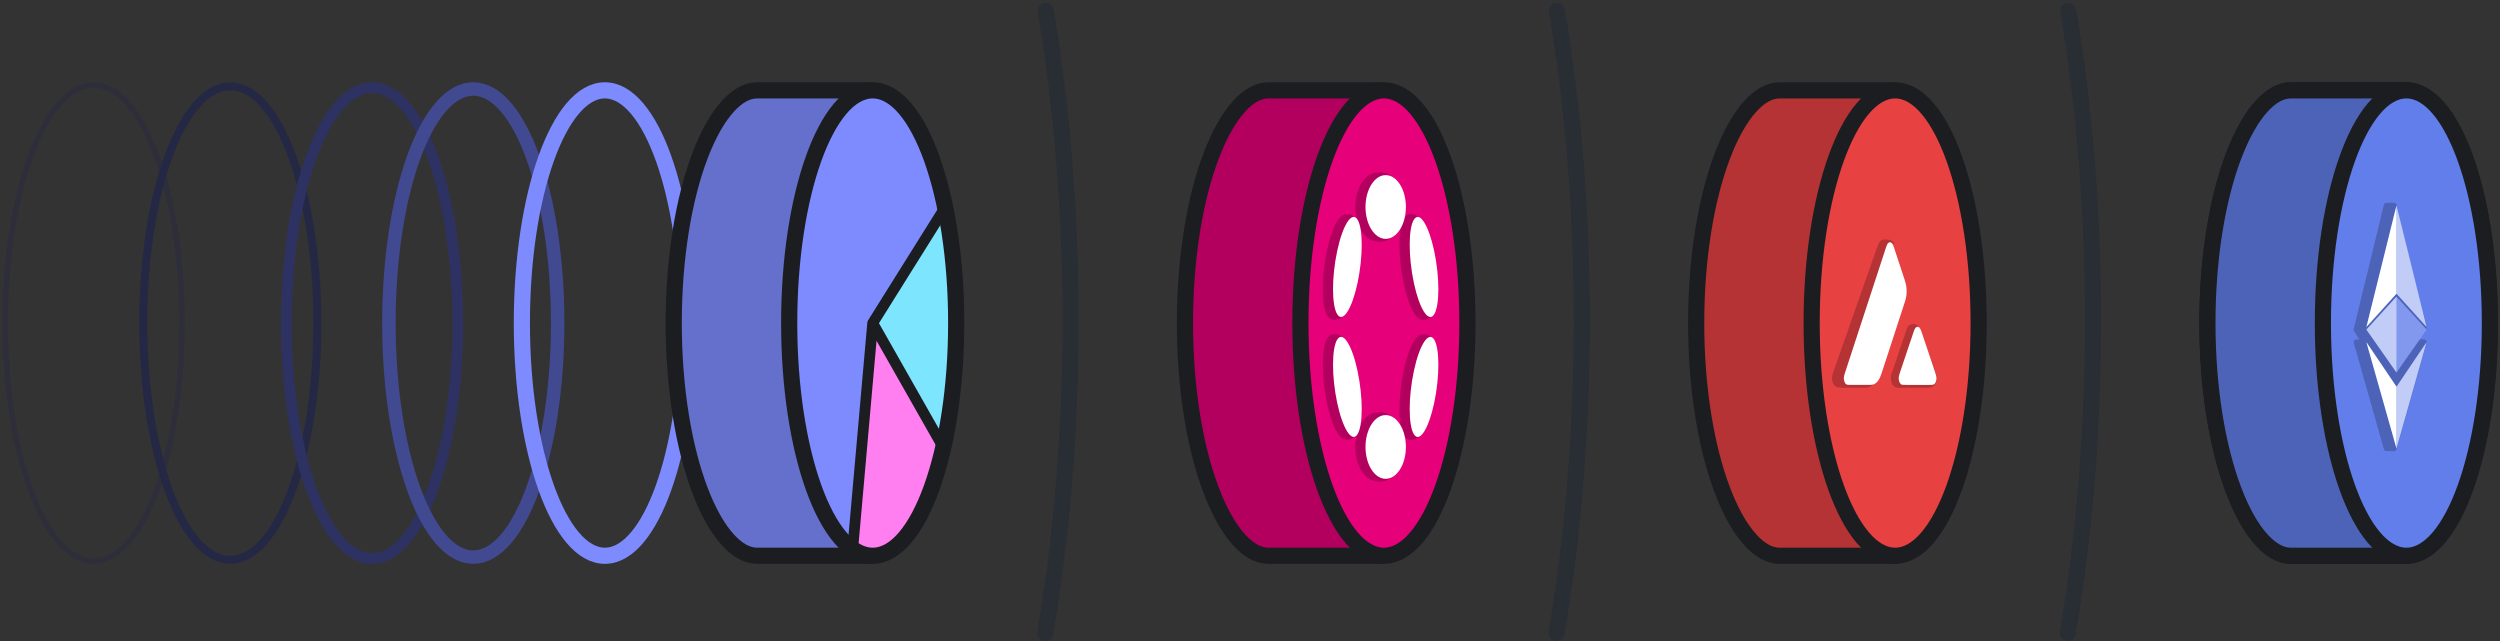 <svg width="464" height="119" xmlns="http://www.w3.org/2000/svg"><rect width="100%" height="100%" fill="#333333" stroke="none"/><g fill="none" fill-rule="evenodd"><g transform="rotate(90 193.223 195.245)"><ellipse stroke="#242746" opacity=".398" cx="57.938" cy="371.086" rx="44.19" ry="16.41"/><ellipse stroke="#252845" stroke-width="1.5" cx="57.938" cy="345.72" rx="43.94" ry="16.16"/><ellipse stroke="#2D3262" stroke-width="2" cx="57.938" cy="319.416" rx="43.69" ry="15.91"/><ellipse stroke="#414991" stroke-width="2.5" cx="57.938" cy="300.626" rx="43.44" ry="15.66"/><ellipse stroke="#7E8BFF" stroke-width="3" cx="57.938" cy="276.201" rx="43.19" ry="15.41"/><path d="M115.448 194.468c-17.624-3.015-37.267-4.698-57.976-4.698-20.512 0-39.978 1.651-57.472 4.612m115.448-94.799c-17.624-3.015-37.267-4.698-57.976-4.698-20.512 0-39.978 1.651-57.472 4.612m115.448-94.8C97.824 1.683 78.181 0 57.472 0 36.96 0 17.494 1.65 0 4.611" stroke="#292D34" stroke-width="3" stroke-linecap="round" stroke-linejoin="round"/></g><g transform="rotate(90 224.177 239.447)"><path d="M88.13 18.248V38.43c0 1.995-1.109 3.86-2.98 5.58-2.17 1.992-5.36 3.77-9.304 5.271-7.974 3.033-18.99 4.897-31.156 4.897s-23.183-1.864-31.156-4.897c-3.945-1.5-7.134-3.279-9.304-5.271-1.872-1.72-2.98-3.585-2.98-5.58V18.248h86.88z" stroke="#1B1D21" stroke-width="2.5" fill="#5E69C7"/><path d="M44.69 16.998 23.444 3.695C28.328 1.725 35.41.74 44.69.74s16.606.985 21.978 2.956L44.69 16.998z" fill="#7EE5FF"/><path d="M46.155 16.998 68.133 3.695c5.99 1.26 10.875 3.23 14.653 5.913 2.372 1.683 4.415 3.645 4.964 6.128.217.98.027 2.633-.569 4.957l-41.026-3.695z" fill="#FF7EF0"/><path d="m22.711 2.956 22.711 14.042 41.027 3.695c-7.326 8.869-24.42 12.81-51.283 11.825-14.246-.523-28.858-6.344-32.968-12.564-1.465-2.217-1.465-5.173 0-6.651C6.427 9.037 13.265 5.588 22.71 2.956z" fill="#7E8BFF"/><ellipse stroke="#1B1D21" stroke-width="2.5" cx="44.69" cy="16.998" rx="43.44" ry="15.748"/><path stroke="#1B1D21" stroke-width="2" stroke-linecap="round" stroke-linejoin="round" d="M44.69 16.998 23.444 3.695M44.69 16.998 68.133 3.695M44.69 16.998l41.759 3.695"/></g><g transform="rotate(90 129.292 144.562)" stroke="#1B1D21" stroke-width="3"><path d="M87.88 18.498V38.43c0 1.933-1.09 3.733-2.9 5.396-2.15 1.975-5.313 3.734-9.223 5.221-7.951 3.025-18.937 4.881-31.067 4.881-12.13 0-23.117-1.856-31.067-4.88-3.91-1.488-7.073-3.247-9.224-5.222C2.589 42.163 1.5 40.363 1.5 38.43V18.498h86.38z" fill="#B3005E"/><ellipse fill="#E60079" cx="44.69" cy="16.998" rx="43.19" ry="15.498"/></g><g transform="rotate(90 176.734 192.004)" stroke="#1B1D21" stroke-width="3"><path d="M87.88 18.498V38.43c0 1.933-1.09 3.733-2.9 5.396-2.15 1.975-5.313 3.734-9.223 5.221-7.951 3.025-18.937 4.881-31.067 4.881-12.13 0-23.117-1.856-31.067-4.88-3.91-1.488-7.073-3.247-9.224-5.222C2.589 42.163 1.5 40.363 1.5 38.43V18.498h86.38z" fill="#B53334"/><ellipse fill="#E84142" cx="44.69" cy="16.998" rx="43.19" ry="15.498"/></g><g transform="rotate(90 224.177 239.447)" stroke="#1B1D21" stroke-width="3"><path d="M87.88 18.498V38.43c0 1.933-1.09 3.733-2.9 5.396-2.15 1.975-5.313 3.734-9.223 5.221-7.951 3.025-18.937 4.881-31.067 4.881-12.13 0-23.117-1.856-31.067-4.88-3.91-1.488-7.073-3.247-9.224-5.222C2.589 42.163 1.5 40.363 1.5 38.43V18.498h86.38z" fill="#4D63B8"/><ellipse fill="#627EEA" cx="44.69" cy="16.998" rx="43.19" ry="15.498"/></g><g transform="rotate(90 81.85 97.12)"><path d="M87.88 18.498V38.43c0 1.933-1.09 3.733-2.9 5.396-2.15 1.975-5.313 3.734-9.223 5.221-7.951 3.025-18.937 4.881-31.067 4.881-12.13 0-23.117-1.856-31.067-4.88-3.91-1.488-7.073-3.247-9.224-5.222C2.589 42.163 1.5 40.363 1.5 38.43V18.498h86.38z" stroke="#1B1D21" stroke-width="3" fill="#656FCC"/><path d="M44.69 16.998 23.444 3.695C28.328 1.725 35.41.74 44.69.74s16.606.985 21.978 2.956L44.69 16.998z" fill="#7EE5FF"/><path d="M46.155 16.998 68.133 3.695c5.99 1.26 10.875 3.23 14.653 5.913 2.372 1.683 4.415 3.645 4.964 6.128.217.98.027 2.633-.569 4.957l-41.026-3.695z" fill="#FF7EF0"/><path d="m22.711 2.956 22.711 14.042 41.027 3.695c-7.326 8.869-24.42 12.81-51.283 11.825-14.246-.523-28.858-6.344-32.968-12.564-1.465-2.217-1.465-5.173 0-6.651C6.427 9.037 13.265 5.588 22.71 2.956z" fill="#7E8BFF"/><ellipse stroke="#1B1D21" stroke-width="3" cx="44.69" cy="16.998" rx="43.19" ry="15.498"/><path stroke="#1B1D21" stroke-width="2" stroke-linecap="round" stroke-linejoin="round" d="M44.69 16.998 23.444 3.695M44.69 16.998 68.133 3.695M44.69 16.998l41.759 3.695"/></g><g fill-rule="nonzero"><g fill="#B3005E" stroke="#B3005E"><path d="M256.255 32.502c2.071 0 3.748 2.648 3.748 5.916 0 3.267-1.68 5.915-3.748 5.915-2.072 0-3.749-2.648-3.749-5.915 0-3.268 1.68-5.916 3.749-5.916zm0 44.536c2.071 0 3.748 2.648 3.748 5.916 0 3.268-1.68 5.916-3.748 5.916-2.072 0-3.749-2.648-3.749-5.916 0-3.268 1.68-5.916 3.749-5.916zm-9.004-30.451c1.036-4.864 2.72-7.474 3.766-5.84 1.043 1.633 1.05 6.901.014 11.756-1.036 4.864-2.72 7.474-3.766 5.84-1.043-1.634-1.05-6.902-.014-11.756zm14.231 22.273c1.036-4.864 2.72-7.475 3.762-5.85 1.043 1.634 1.05 6.892.014 11.756s-2.72 7.474-3.762 5.85c-1.043-1.634-1.05-6.892-.014-11.756zm-14.217-5.85c1.043-1.634 2.73.986 3.766 5.84 1.035 4.864 1.029 10.123-.014 11.756-1.043 1.634-2.73-.985-3.766-5.84-1.035-4.864-1.029-10.122.014-11.756zm14.231-22.264c1.043-1.633 2.726.986 3.762 5.85s1.029 10.123-.014 11.756c-1.043 1.634-2.726-.985-3.762-5.85-1.036-4.863-1.029-10.122.014-11.756z"/><path d="M255.79 32.502c2.07 0 3.747 2.648 3.747 5.916 0 3.267-1.68 5.915-3.748 5.915-2.071 0-3.748-2.648-3.748-5.915 0-3.268 1.68-5.916 3.748-5.916zm0 44.536c2.07 0 3.747 2.648 3.747 5.916 0 3.268-1.68 5.916-3.748 5.916-2.071 0-3.748-2.648-3.748-5.916 0-3.268 1.68-5.916 3.748-5.916zm-9.004-30.451c1.036-4.864 2.72-7.474 3.765-5.84 1.043 1.633 1.05 6.901.014 11.756-1.036 4.864-2.72 7.474-3.765 5.84-1.043-1.634-1.05-6.902-.014-11.756zm14.231 22.273c1.035-4.864 2.719-7.475 3.762-5.85 1.042 1.634 1.05 6.892.013 11.756-1.035 4.864-2.719 7.474-3.762 5.85-1.042-1.634-1.05-6.892-.013-11.756zM246.8 63.01c1.042-1.634 2.73.986 3.765 5.84 1.036 4.864 1.029 10.123-.014 11.756-1.042 1.634-2.73-.985-3.765-5.84-1.036-4.864-1.03-10.122.014-11.756zm14.23-22.264c1.043-1.633 2.727.986 3.762 5.85 1.036 4.864 1.03 10.123-.013 11.756-1.043 1.634-2.727-.985-3.762-5.85-1.036-4.863-1.03-10.122.013-11.756z"/></g><path d="M257.186 32.502c2.071 0 3.748 2.648 3.748 5.916 0 3.267-1.68 5.915-3.748 5.915-2.072 0-3.749-2.648-3.749-5.915 0-3.268 1.68-5.916 3.749-5.916zm0 44.536c2.071 0 3.748 2.648 3.748 5.916 0 3.268-1.68 5.916-3.748 5.916-2.072 0-3.749-2.648-3.749-5.916 0-3.268 1.68-5.916 3.749-5.916zm-9.004-30.451c1.036-4.864 2.72-7.474 3.766-5.84 1.043 1.633 1.05 6.901.014 11.756-1.036 4.864-2.72 7.474-3.766 5.84-1.043-1.634-1.05-6.902-.014-11.756zm14.231 22.273c1.036-4.864 2.72-7.475 3.762-5.85 1.043 1.634 1.05 6.892.014 11.756s-2.72 7.474-3.762 5.85c-1.043-1.634-1.05-6.892-.014-11.756zm-14.217-5.85c1.043-1.634 2.73.986 3.766 5.84 1.036 4.864 1.029 10.123-.014 11.756-1.043 1.634-2.73-.985-3.766-5.84-1.035-4.864-1.029-10.122.014-11.756zm14.231-22.264c1.043-1.633 2.726.986 3.762 5.85s1.029 10.123-.014 11.756c-1.043 1.634-2.726-.985-3.762-5.85-1.036-4.863-1.029-10.122.014-11.756z" fill="#FFF"/><g fill="#4D63B8" stroke="#4D63B8" stroke-linejoin="round"><path d="M443.858 38.139v16.366l6.052 6.18zm0 0-5.586 22.547 5.586-6.181zm0 33.638v11.456l5.586-19.729zm0 11.456V71.775l-5.586-8.27zm0-14.093 5.586-7.964-5.586-6.127zm-5.586-7.964 5.586 7.965V55.049z"/><path d="M442.927 38.139v16.366l5.586 6.18-4.19-22.546zm0 0-5.586 23.017 5.586-6.651zm0 33.638v11.456h1.397l5.586-19.729h-1.397zm0 11.456V71.775l-4.655-8.27h-.931z"/><path d="M442.927 69.14c-.478 2.194-.168 2.507.931.94 1.099-1.566 2.65-4.535 4.655-8.904l-5.586-6.127v14.092z"/><path d="m437.34 61.176 5.587 8.904V55.05z"/></g><path d="m450.375 63.504-5.586 19.729V71.777l5.586-8.273zm-5.586-8.455 5.586 6.127-5.586 7.965V55.049zm0-16.91 5.586 22.547-5.586-6.181V38.139zm-5.586 25.365 5.586 8.27v11.459l-5.586-19.729zm5.586-8.455v14.092l-5.586-7.965 5.586-6.127zm0-16.91v16.366l-5.586 6.18 5.586-22.546z" fill="#627EEA"/><path fill-opacity=".602" fill="#FFF" d="M444.79 38.139v16.366l5.585 6.18z"/><path fill="#FFF" d="m444.79 38.139-5.587 22.547 5.586-6.181z"/><path fill-opacity=".602" fill="#FFF" d="M444.79 71.777v11.456l5.585-19.729z"/><path fill="#FFF" d="M444.79 83.233V71.775l-5.587-8.27z"/><path fill-opacity=".2" fill="#FFF" d="m444.79 69.14 5.585-7.964-5.586-6.127z"/><path fill-opacity=".602" fill="#FFF" d="m439.203 61.176 5.586 7.965V55.049z"/><path d="M350.183 45.11c.194.17.347.634.651 1.56l1.467 4.443.008.023c.328.994.494 1.498.567 2.027a6.52 6.52 0 0 1 0 1.765c-.073.533-.238 1.04-.57 2.05l-3.75 11.495-.01.03c-.33 1.001-.498 1.51-.73 1.893-.252.419-.556.723-.889.895-.273.131-.576.144-1.13.145h-3.086c-.607 0-.907 0-1.09-.202-.198-.223-.319-.59-.333-.997-.011-.374.139-.831.439-1.745l7.138-21.821c.304-.927.458-1.39.652-1.562.208-.184.457-.184.666 0zm4.455 15.683c.208-.184.454-.184.662 0 .189.167.336.6.628 1.454l.023.07 2.075 6.156.03.09.147.44v2.152l-.056.072c-.165.189-.43.208-.927.21h-4.491c-.497-.002-.762-.02-.924-.203-.197-.223-.318-.597-.333-1.003-.01-.372.14-.824.443-1.73l.007-.022 2.068-6.156c.304-.908.457-1.358.648-1.53z" stroke="#B53334" fill="#B53334"/><path d="M350.858 45.11c.208.17-.417.634-.09 1.56l1.575 4.443.008.023c.353.994.531 1.498.61 2.027a6.034 6.034 0 0 1 0 1.765c-.08.533-.256 1.04-.614 2.05l-4.027 11.495-.01.03c-.355 1.001-.535 1.51-.784 1.893-.271.419-.597.723-.955.895-.294.131-.62.144-1.214.145h-3.314c-.653 0-.975 0-1.171-.202-.213-.223-.342-.59-.358-.997-.012-.374.15-.831.472-1.745l7.667-21.821c.326-.927.49-1.39.7-1.562.223-.184 1.28-.184 1.505 0zm3.995 15.683a.527.527 0 0 1 .711 0c.203.167.361.6.674 1.454l.026.07 2.228 6.156.033.09c.233.65.38 1.06.433 1.377l.001.52c-.047.312-.166.589-.337.767-.197.21-.527.21-1.183.21h-4.62c-.545-.002-.834-.019-1.009-.203-.212-.223-.342-.597-.357-1.003-.012-.372.15-.824.476-1.73l.007-.022 2.22-6.156c.327-.908.492-1.358.697-1.53z" stroke="#B53334" fill="#B53334"/><path d="M351.114 45.11c.194.17.347.634.651 1.56l1.467 4.443.008.023c.328.994.494 1.498.567 2.027a6.52 6.52 0 0 1 0 1.765c-.073.533-.238 1.04-.57 2.05l-3.75 11.495-.01.03c-.33 1.001-.498 1.51-.73 1.893-.252.419-.556.723-.889.895-.273.131-.576.144-1.13.145h-3.086c-.607 0-.907 0-1.09-.202-.198-.223-.319-.59-.333-.997-.011-.374.139-.831.439-1.745l7.138-21.821c.304-.927.458-1.39.652-1.562.208-.184.457-.184.666 0zm4.455 15.683c.208-.184.454-.184.662 0 .19.167.336.6.628 1.454l.023.07 2.075 6.156.03.09c.288.86.435 1.3.424 1.662-.01.406-.135.78-.333 1.002-.183.21-.49.21-1.101.21h-4.317c-.497-.002-.762-.02-.924-.203-.197-.223-.318-.597-.333-1.003-.01-.372.14-.824.443-1.73l.007-.022 2.068-6.156c.304-.908.457-1.358.648-1.53z" fill="#FFF"/></g></g></svg>